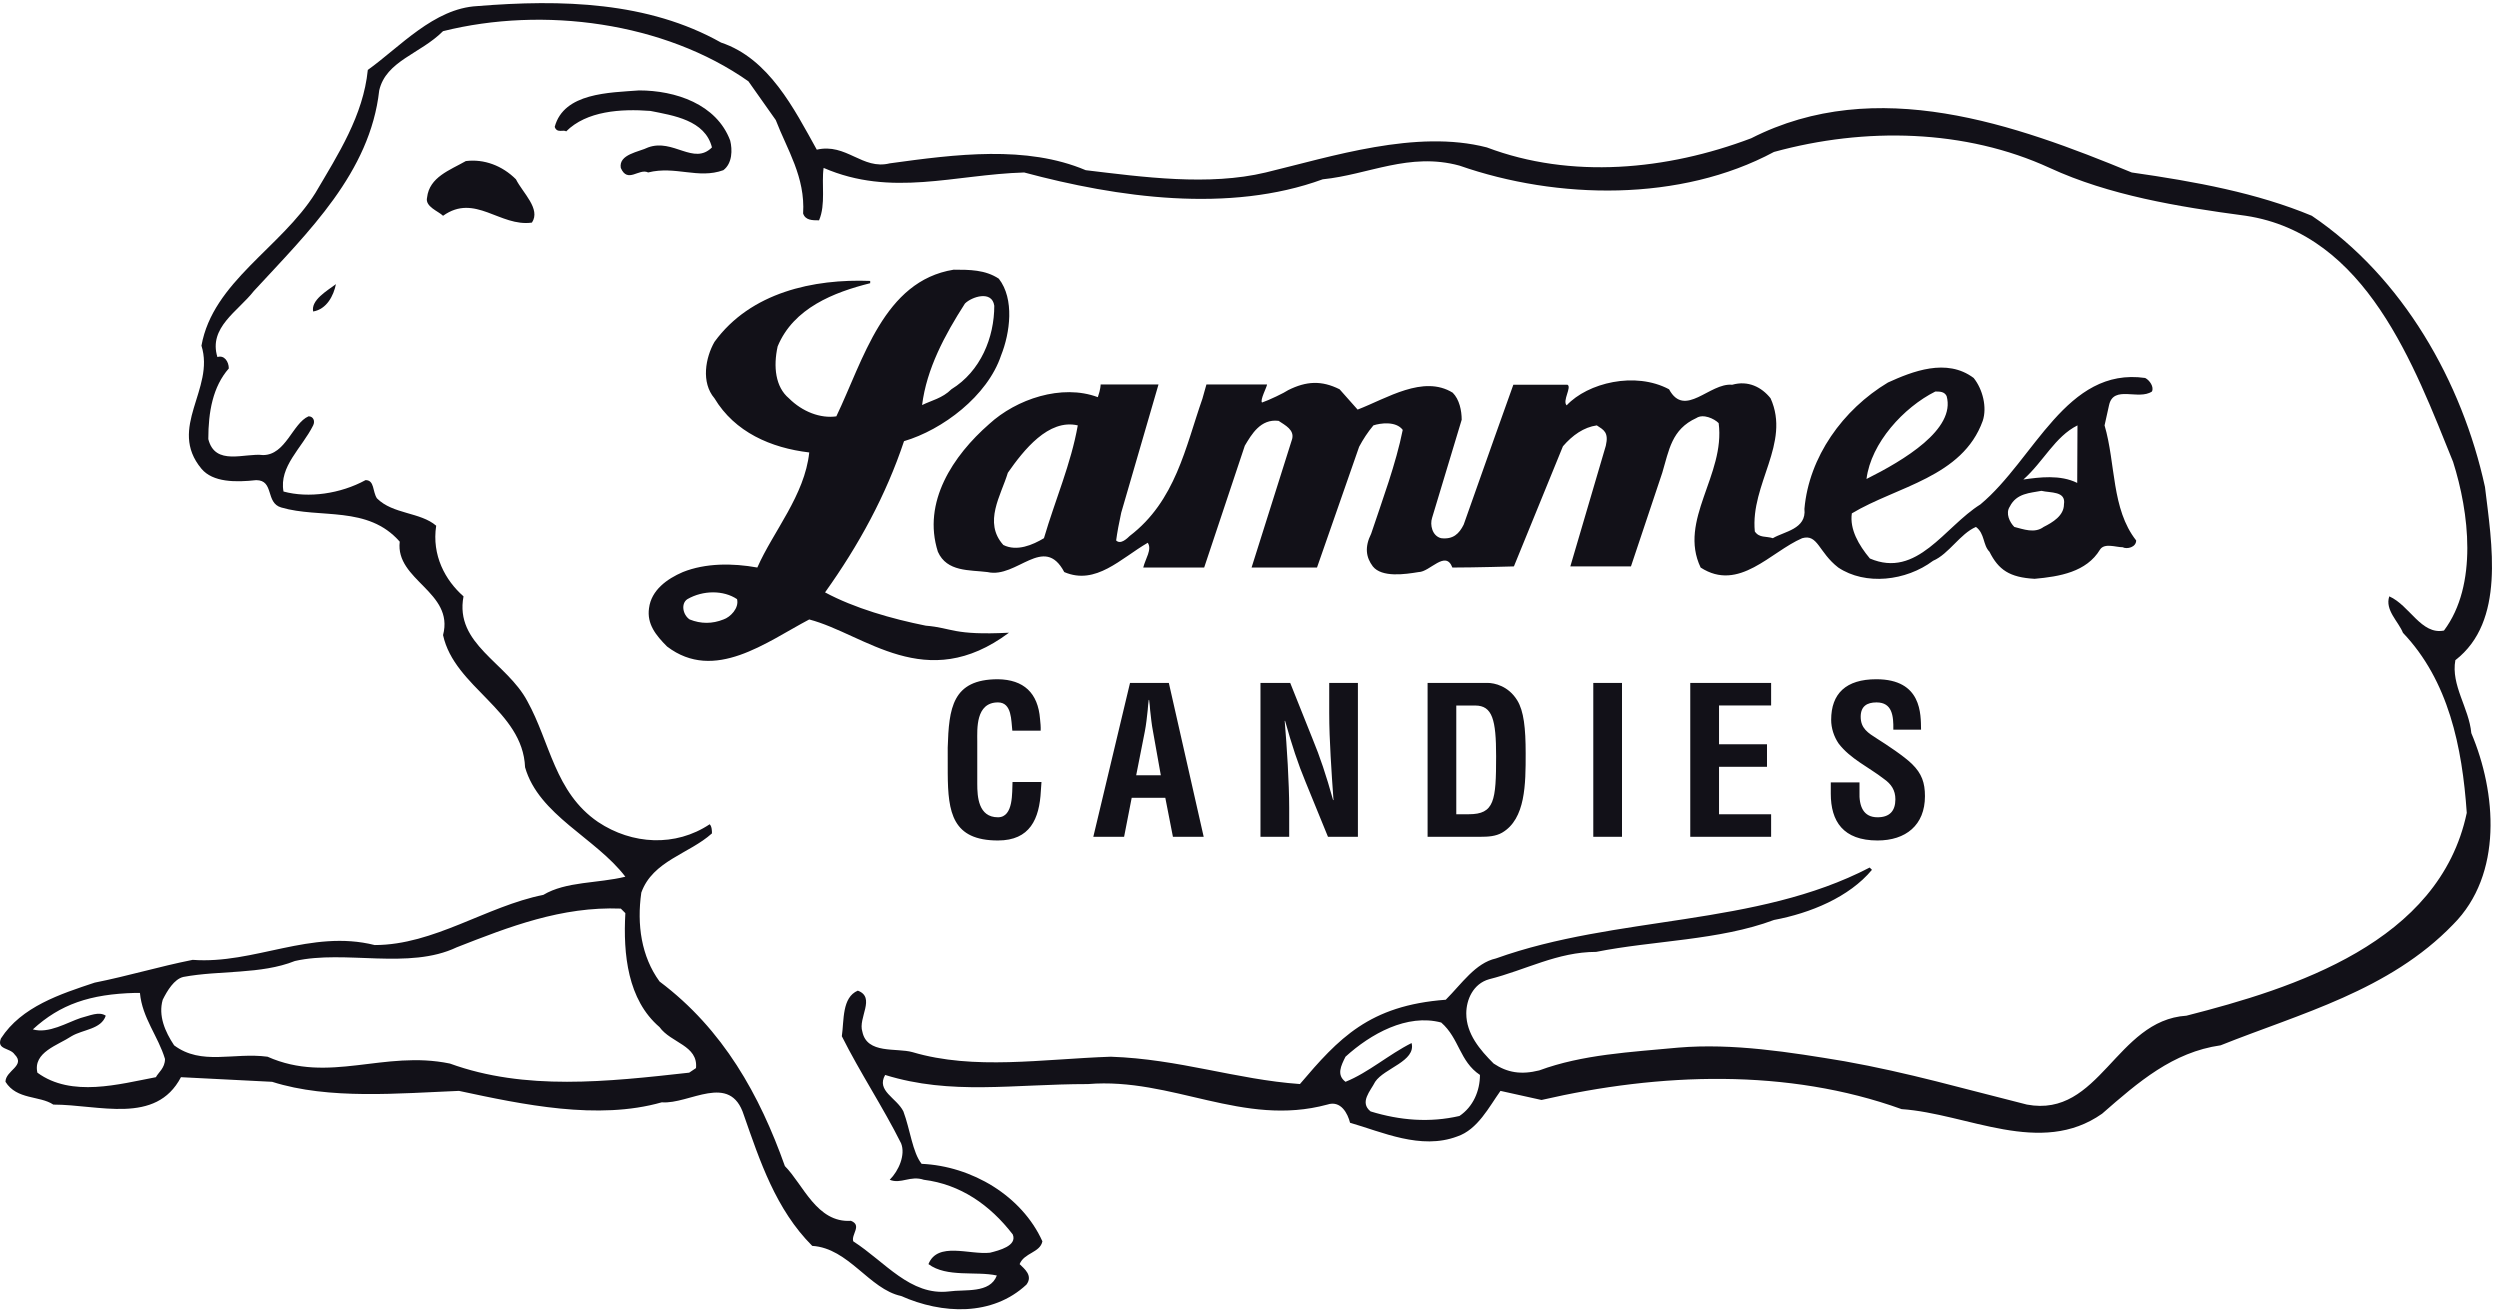 <?xml version="1.0" encoding="UTF-8"?>
<svg xmlns="http://www.w3.org/2000/svg" xmlns:xlink="http://www.w3.org/1999/xlink" width="105px" height="55px" viewBox="0 0 105 55">
  <title>LammesCandies-Black</title>
  <desc>Created with Sketch.</desc>
  <g id="Page-1" stroke="none" stroke-width="1" fill="none" fill-rule="evenodd">
    <g id="Desktop-HD" transform="translate(-380, -1662)" fill="#121118">
      <g id="LammesCandies-Black" transform="translate(380, 1662)">
        <path d="M20.043,0.256 C23.584,-0.031 27.222,0.065 30.285,1.788 C32.295,2.458 33.348,4.563 34.305,6.286 C35.549,6 36.219,7.148 37.367,6.861 C40.144,6.478 43.111,6.095 45.6,7.148 C47.992,7.435 50.768,7.818 53.16,7.244 C55.937,6.574 59.479,5.425 62.446,6.191 C65.987,7.531 70.007,7.148 73.549,5.808 C78.813,3.128 84.652,5.234 89.533,7.244 C92.214,7.627 94.797,8.105 97.095,9.062 C100.924,11.647 103.412,16.049 104.369,20.452 C104.657,22.846 105.231,26.1 103.125,27.727 C102.933,28.78 103.7,29.737 103.795,30.79 C104.847,33.278 105.135,36.724 103.029,38.83 C100.35,41.607 96.616,42.564 93.267,43.903 C91.257,44.191 89.821,45.436 88.289,46.775 C85.704,48.593 82.642,46.775 79.866,46.583 C75.08,44.86 69.72,45.052 64.743,46.199 L64.743,46.199 L63.02,45.817 C62.541,46.488 62.063,47.445 61.201,47.732 C59.67,48.307 58.043,47.54 56.702,47.156 C56.607,46.775 56.32,46.199 55.745,46.393 C52.203,47.35 49.237,45.242 45.695,45.531 C42.537,45.531 39.952,46.009 37.176,45.148 C36.793,45.817 37.655,46.105 37.942,46.678 C38.229,47.445 38.325,48.402 38.708,48.881 C40.813,48.976 42.919,50.222 43.781,52.136 C43.685,52.614 43.016,52.614 42.824,53.093 C43.016,53.284 43.398,53.572 43.111,53.953 C41.676,55.292 39.57,55.198 37.847,54.432 C36.506,54.145 35.645,52.421 34.114,52.327 C32.582,50.795 31.912,48.749 31.242,46.835 C30.668,45.017 28.945,46.393 27.796,46.297 C25.116,47.062 21.958,46.393 19.277,45.817 C16.789,45.915 13.822,46.199 11.429,45.436 L11.429,45.436 L7.6,45.242 C6.547,47.254 4.154,46.393 2.24,46.393 C1.665,46.009 0.708,46.199 0.23,45.436 C0.23,44.958 1.091,44.764 0.613,44.285 C0.422,44 -0.153,44.094 0.039,43.616 C0.9,42.276 2.54,41.749 3.975,41.271 C5.411,40.984 6.655,40.601 8.091,40.314 C10.676,40.506 13.056,39.021 15.736,39.692 C18.225,39.692 20.426,38.063 22.819,37.585 C23.776,37.012 25.116,37.106 26.265,36.822 C25.021,35.192 22.627,34.235 22.053,32.226 C21.958,29.833 19.086,28.876 18.608,26.674 C19.086,24.856 16.597,24.377 16.789,22.75 C15.448,21.218 13.439,21.793 11.812,21.314 C11.141,21.123 11.524,20.166 10.759,20.166 C9.898,20.261 8.94,20.261 8.461,19.687 C7.026,17.964 9.036,16.337 8.461,14.519 C8.94,11.838 11.812,10.402 13.247,8.105 C14.205,6.478 15.257,4.851 15.448,2.937 C16.789,1.979 18.225,0.352 20.043,0.256 Z M31.433,3.415 C27.892,0.926 22.819,0.256 18.607,1.309 C17.65,2.267 16.214,2.553 15.927,3.798 C15.544,7.244 12.96,9.732 10.663,12.221 C9.992,13.082 8.749,13.752 9.131,14.997 C9.418,14.901 9.61,15.188 9.61,15.475 C8.94,16.241 8.749,17.294 8.749,18.442 C9.036,19.591 10.28,19.017 11.046,19.113 C12.003,19.113 12.29,17.773 12.96,17.485 C13.152,17.485 13.247,17.676 13.152,17.868 C12.673,18.825 11.715,19.591 11.907,20.644 C12.96,20.931 14.3,20.74 15.353,20.165 C15.736,20.165 15.64,20.644 15.832,20.931 C16.502,21.602 17.65,21.505 18.32,22.08 C18.129,23.324 18.703,24.377 19.468,25.047 C19.086,27.057 21.288,27.823 22.149,29.45 C23.106,31.173 23.297,33.279 25.117,34.523 C26.552,35.48 28.37,35.576 29.807,34.619 C29.902,34.714 29.902,34.907 29.902,35.002 C28.945,35.864 27.413,36.15 26.935,37.49 C26.743,38.831 26.935,40.171 27.701,41.223 C30.381,43.233 31.912,46.009 32.965,48.976 C33.731,49.743 34.305,51.369 35.74,51.274 C36.219,51.465 35.74,51.848 35.837,52.136 C37.177,52.997 38.229,54.432 39.857,54.24 C40.526,54.145 41.579,54.337 41.867,53.571 C41.005,53.379 39.761,53.666 38.995,53.093 C39.378,52.136 40.718,52.709 41.579,52.614 C41.963,52.517 42.728,52.326 42.537,51.848 C41.579,50.603 40.335,49.743 38.803,49.551 C38.229,49.359 37.846,49.743 37.368,49.551 C37.751,49.168 38.038,48.497 37.846,48.019 C37.08,46.487 36.123,45.052 35.357,43.522 C35.454,42.85 35.357,41.893 36.028,41.607 C36.794,41.893 36.028,42.755 36.219,43.329 C36.411,44.286 37.655,44 38.325,44.19 C40.909,44.957 43.781,44.479 46.653,44.382 C49.523,44.479 51.917,45.339 54.597,45.53 C56.224,43.616 57.505,42.228 60.722,41.989 C61.393,41.318 61.967,40.446 62.828,40.255 C67.901,38.436 73.741,38.926 78.526,36.437 L78.526,36.437 L78.622,36.533 C77.665,37.682 76.037,38.352 74.506,38.639 C72.209,39.5 69.433,39.5 67.04,39.979 C65.413,39.979 64.073,40.744 62.542,41.128 C61.871,41.318 61.584,41.989 61.584,42.564 C61.584,43.424 62.159,44.095 62.733,44.669 C63.307,45.052 63.882,45.147 64.648,44.957 C66.466,44.286 68.476,44.19 70.486,44 C72.783,43.807 75.176,44.19 77.473,44.573 C80.154,45.052 82.451,45.722 85.13,46.392 C88.193,46.966 88.864,42.85 91.831,42.659 C96.329,41.51 102.456,39.595 103.604,34.14 C103.413,31.364 102.838,28.589 100.924,26.578 C100.733,26.1 100.158,25.621 100.35,25.047 C101.211,25.429 101.69,26.674 102.647,26.483 C104.082,24.568 103.699,21.505 103.03,19.399 C101.402,15.379 99.392,9.828 94.32,9.062 C91.448,8.68 88.576,8.2 86.087,7.052 C82.546,5.425 78.334,5.33 74.506,6.382 C70.581,8.488 65.413,8.392 61.297,6.956 C59.191,6.382 57.469,7.339 55.554,7.531 C51.629,8.966 46.939,8.297 43.015,7.244 C40.076,7.331 37.444,8.289 34.592,7.052 C34.496,7.722 34.688,8.583 34.4,9.254 C34.114,9.254 33.826,9.254 33.731,8.966 C33.826,7.435 33.061,6.287 32.582,5.042 L32.582,5.042 Z M60.531,42.946 C59.096,42.564 57.564,43.425 56.511,44.382 C56.319,44.765 56.128,45.147 56.511,45.436 C57.468,45.052 58.33,44.286 59.287,43.808 C59.479,44.573 58.139,44.86 57.756,45.436 C57.564,45.818 57.085,46.296 57.564,46.679 C58.808,47.062 60.053,47.158 61.297,46.871 C61.871,46.487 62.158,45.818 62.158,45.147 C61.297,44.573 61.297,43.616 60.531,42.946 Z M5.877,41.702 L5.686,41.702 C3.782,41.75 2.527,42.181 1.379,43.234 C2.048,43.425 2.814,42.947 3.388,42.755 C3.771,42.659 4.154,42.468 4.442,42.659 C4.25,43.234 3.484,43.234 3.005,43.52 C2.431,43.903 1.379,44.191 1.57,45.052 C3.005,46.105 5.016,45.531 6.548,45.242 C6.643,45.052 6.93,44.86 6.93,44.477 C6.643,43.52 5.973,42.755 5.877,41.702 L5.877,41.702 Z M26.074,38.161 C23.585,38.064 21.383,38.926 19.182,39.787 C17.172,40.745 14.492,39.884 12.386,40.362 C10.95,40.935 9.227,40.745 7.696,41.032 C7.313,41.127 7.025,41.607 6.834,41.99 C6.642,42.659 6.93,43.328 7.313,43.904 C8.462,44.764 9.802,44.191 11.237,44.382 C13.821,45.531 16.118,44.095 18.895,44.669 C22.053,45.817 25.499,45.435 28.945,45.052 L28.945,45.052 L29.232,44.86 C29.327,43.904 28.179,43.807 27.7,43.138 C26.36,41.99 26.169,40.075 26.265,38.352 L26.265,38.352 Z M78.805,28.528 C80.728,28.528 80.674,30.009 80.684,30.647 L79.52,30.647 C79.53,30.069 79.477,29.501 78.814,29.501 C78.409,29.501 78.149,29.665 78.149,30.105 C78.149,30.595 78.461,30.785 78.84,31.026 C79.236,31.276 79.969,31.758 80.304,32.087 C80.717,32.491 80.848,32.879 80.848,33.439 C80.848,34.662 80.037,35.3 78.857,35.3 C77.408,35.3 76.893,34.491 76.893,33.336 L76.893,32.862 L78.099,32.862 L78.099,33.241 C78.073,33.87 78.263,34.326 78.857,34.326 C79.366,34.326 79.606,34.059 79.606,33.569 C79.606,33.189 79.434,32.931 79.124,32.714 C78.495,32.224 77.71,31.872 77.22,31.225 C77.022,30.932 76.909,30.578 76.909,30.234 C76.909,29.13 77.531,28.528 78.805,28.528 Z M41.915,28.528 C42.992,28.545 43.596,29.096 43.682,30.199 C43.699,30.363 43.716,30.526 43.708,30.689 L42.518,30.689 C42.466,30.276 42.509,29.501 41.915,29.501 C40.968,29.501 41.045,30.63 41.045,31.13 L41.045,32.922 C41.045,33.456 41.088,34.326 41.915,34.326 C42.58,34.326 42.502,33.257 42.526,32.844 L43.742,32.844 C43.734,32.965 43.725,33.094 43.716,33.216 C43.656,34.396 43.259,35.3 41.915,35.3 C39.999,35.3 39.815,34.126 39.805,32.489 L39.804,31.396 C39.855,29.751 39.986,28.528 41.915,28.528 Z M49.091,28.682 L50.555,35.146 L49.263,35.146 L48.943,33.508 L47.531,33.508 L47.212,35.146 L45.919,35.146 L47.461,28.682 L49.091,28.682 Z M74.387,28.683 L74.387,29.63 L72.199,29.63 L72.199,31.259 L74.214,31.259 L74.214,32.207 L72.199,32.207 L72.199,34.198 L74.387,34.198 L74.387,35.146 L70.991,35.146 L70.991,28.683 L74.387,28.683 Z M62.475,28.682 C62.768,28.682 63.354,28.811 63.724,29.415 C64,29.863 64.078,30.578 64.078,31.646 C64.078,32.922 64.078,34.396 63.087,34.973 C62.819,35.128 62.492,35.145 62.191,35.145 L59.959,35.145 L59.959,28.682 L62.475,28.682 Z M68.124,28.682 L68.124,35.145 L66.918,35.145 L66.918,28.682 L68.124,28.682 Z M54.189,28.683 L55.129,31.035 C55.439,31.785 55.697,32.552 55.99,33.603 L56.007,33.603 C55.964,33.017 55.921,32.387 55.887,31.767 C55.852,31.147 55.827,30.526 55.827,29.95 L55.827,28.683 L57.032,28.683 L57.032,35.146 L55.775,35.146 L54.835,32.844 C54.516,32.077 54.258,31.294 53.974,30.277 L53.957,30.277 C54,30.812 54.052,31.466 54.086,32.12 C54.121,32.767 54.146,33.413 54.146,33.931 L54.146,35.146 L52.94,35.146 L52.94,28.683 L54.189,28.683 Z M61.958,29.632 L61.164,29.632 L61.164,34.198 L61.691,34.198 C62.768,34.198 62.837,33.628 62.837,31.758 C62.837,30.233 62.682,29.632 61.958,29.632 Z M48.263,29.397 L48.246,29.397 C48.229,29.535 48.212,29.682 48.203,29.829 C48.17,30.13 48.141,30.422 48.082,30.725 L47.72,32.56 L48.754,32.56 L48.427,30.725 C48.367,30.422 48.341,30.13 48.306,29.829 C48.298,29.682 48.281,29.535 48.263,29.397 Z M14.109,11.934 C14.013,12.412 13.726,12.986 13.152,13.083 C13.056,12.604 13.726,12.221 14.109,11.934 Z M21.67,7.531 C21.958,8.105 22.723,8.775 22.341,9.349 C21,9.541 19.947,8.105 18.608,9.063 C18.416,8.871 17.842,8.68 17.937,8.297 C18.034,7.435 18.895,7.148 19.565,6.765 C20.331,6.669 21.096,6.957 21.67,7.531 Z M26.839,3.798 C28.371,3.798 30.094,4.372 30.668,5.903 C30.763,6.286 30.763,6.86 30.38,7.148 C29.328,7.531 28.371,6.956 27.222,7.243 C26.839,7.052 26.36,7.722 26.073,7.052 C25.977,6.478 26.839,6.382 27.222,6.191 C28.274,5.808 29.136,6.956 29.902,6.191 C29.615,5.042 28.274,4.851 27.317,4.659 C26.073,4.564 24.638,4.659 23.776,5.521 C23.681,5.425 23.393,5.616 23.298,5.329 C23.681,3.893 25.595,3.893 26.839,3.798 Z" id="Combined-Shape"></path>
        <path d="M40.054,11.327 C40.717,11.327 41.381,11.327 41.951,11.706 C42.614,12.558 42.424,13.98 42.045,14.928 C41.475,16.634 39.581,18.056 37.969,18.529 C37.21,20.804 36.074,22.889 34.652,24.88 C35.884,25.543 37.46,25.993 38.882,26.278 C40.018,26.372 40.007,26.692 42.377,26.574 C38.882,29.181 36.333,26.633 33.988,26.017 C32.187,26.965 30.008,28.67 28.017,27.154 C27.543,26.681 27.164,26.206 27.259,25.543 C27.354,24.784 28.017,24.311 28.681,24.026 C29.629,23.647 30.765,23.647 31.808,23.836 C32.473,22.321 33.799,20.804 33.988,19.003 C32.377,18.813 30.861,18.15 30.008,16.729 C29.439,16.065 29.629,15.022 30.008,14.359 C31.524,12.274 34.179,11.706 36.548,11.799 L36.548,11.799 L36.548,11.895 C35.031,12.274 33.326,12.937 32.661,14.549 C32.473,15.402 32.567,16.254 33.135,16.729 C33.704,17.298 34.462,17.582 35.126,17.487 C36.263,15.117 37.117,11.799 40.054,11.327 Z M30.956,25.164 C30.387,24.784 29.534,24.784 28.87,25.164 C28.586,25.353 28.681,25.828 28.965,26.017 C29.439,26.206 29.913,26.206 30.387,26.017 C30.671,25.922 31.05,25.543 30.956,25.164 Z M79.293,16.066 C80.312,15.603 81.758,15.022 82.894,15.875 C83.275,16.35 83.463,17.108 83.275,17.676 C82.421,20.046 79.672,20.425 77.777,21.562 C77.682,22.226 78.061,22.889 78.535,23.457 C80.524,24.31 81.663,22.131 83.178,21.184 C85.454,19.287 86.781,15.402 90.098,15.875 C90.288,15.97 90.477,16.255 90.381,16.444 C89.814,16.823 88.771,16.16 88.581,17.013 L88.581,17.013 L88.392,17.866 C88.865,19.478 88.676,21.373 89.719,22.699 C89.719,22.984 89.339,23.079 89.15,22.984 C88.865,22.984 88.392,22.796 88.203,23.079 C87.634,24.027 86.496,24.216 85.454,24.31 C84.4,24.252 83.937,23.932 83.558,23.174 C83.275,22.889 83.369,22.415 82.99,22.131 C82.326,22.415 81.852,23.269 81.189,23.553 C80.051,24.406 78.345,24.596 77.208,23.837 C76.378,23.197 76.355,22.415 75.692,22.604 C74.364,23.174 73.037,24.88 71.427,23.837 C70.478,21.846 72.469,19.951 72.184,17.771 C71.995,17.581 71.533,17.369 71.249,17.557 C70.205,18.031 70.1,18.908 69.815,19.857 L69.815,19.857 L68.5,23.789 L65.954,23.789 L67.445,18.719 C67.576,18.15 67.351,18.055 67.066,17.866 C66.519,17.944 66.047,18.276 65.643,18.744 L65.643,18.744 L63.584,23.789 C63.584,23.789 61.949,23.837 61,23.837 C60.716,23.079 60.053,24.027 59.58,24.027 C59.011,24.122 58.038,24.264 57.659,23.789 C57.375,23.411 57.305,22.984 57.589,22.415 C58.063,20.993 58.63,19.478 58.915,18.055 C58.63,17.676 57.968,17.771 57.683,17.866 C57.447,18.149 57.251,18.449 57.084,18.763 L57.084,18.763 L55.314,23.837 L52.566,23.837 L54.271,18.434 C54.366,18.055 53.987,17.866 53.702,17.676 C52.943,17.581 52.566,18.245 52.282,18.719 L52.282,18.719 L50.575,23.837 L48.016,23.837 C48.11,23.457 48.394,23.079 48.206,22.796 C47.067,23.457 46.025,24.596 44.699,24.027 C43.846,22.415 42.708,24.31 41.476,24.027 C40.718,23.932 39.77,24.027 39.391,23.174 C38.727,21.089 40.03,19.134 41.547,17.808 C42.685,16.764 44.591,16.113 46.109,16.681 C46.227,16.35 46.227,16.148 46.227,16.148 L46.227,16.148 L48.657,16.148 L47.091,21.534 C46.998,21.96 46.924,22.357 46.878,22.699 C47.067,22.889 47.352,22.604 47.448,22.51 C49.374,21.042 49.79,18.778 50.502,16.744 C50.526,16.675 50.646,16.215 50.67,16.148 L50.67,16.148 L53.216,16.148 C53.216,16.242 52.908,16.812 53.005,16.906 C53.288,16.812 53.952,16.493 54.105,16.385 C54.864,16.006 55.504,15.97 56.263,16.35 L56.263,16.35 L57.02,17.203 C58.252,16.728 59.781,15.733 61.013,16.493 C61.297,16.776 61.391,17.25 61.391,17.629 L61.391,17.629 L60.147,21.752 C60.053,22.036 60.147,22.51 60.527,22.604 C61.035,22.664 61.284,22.415 61.474,22.036 C62.137,20.14 63.56,16.16 63.56,16.16 L63.56,16.16 L65.834,16.16 C66.024,16.255 65.609,16.835 65.799,17.025 C66.687,16.077 68.677,15.591 70.1,16.35 C70.763,17.581 71.805,16.066 72.753,16.16 C73.417,15.97 73.986,16.255 74.364,16.728 C75.218,18.625 73.511,20.331 73.702,22.32 C73.89,22.604 74.175,22.51 74.46,22.604 C74.934,22.32 75.881,22.226 75.786,21.373 C75.976,19.192 77.398,17.203 79.293,16.066 Z M45.267,17.866 C44.035,17.581 42.993,18.908 42.329,19.857 C42.045,20.804 41.287,21.941 42.14,22.889 C42.708,23.174 43.372,22.889 43.846,22.604 C44.319,20.993 44.983,19.478 45.267,17.866 Z M85.739,20.615 C85.265,20.709 84.695,20.709 84.411,21.278 C84.221,21.562 84.411,21.941 84.601,22.131 C84.981,22.226 85.454,22.415 85.833,22.131 C86.212,21.941 86.686,21.657 86.686,21.184 C86.781,20.615 86.117,20.709 85.739,20.615 Z M87.254,17.866 C86.306,18.339 85.833,19.383 84.981,20.14 C85.642,20.046 86.532,19.927 87.243,20.283 L87.243,20.283 Z M81.365,16.445 L81.283,16.444 C79.957,17.108 78.583,18.601 78.393,20.117 C79.957,19.335 82.149,18.031 81.758,16.634 C81.663,16.444 81.474,16.444 81.283,16.444 Z M41.76,12.842 C41.666,12.18 40.813,12.464 40.528,12.748 C39.675,14.075 38.917,15.496 38.728,17.013 C39.106,16.823 39.581,16.729 39.959,16.349 C41.192,15.591 41.76,14.169 41.76,12.842 Z" id="Combined-Shape"></path>
      </g>
    </g>
  </g>
</svg>